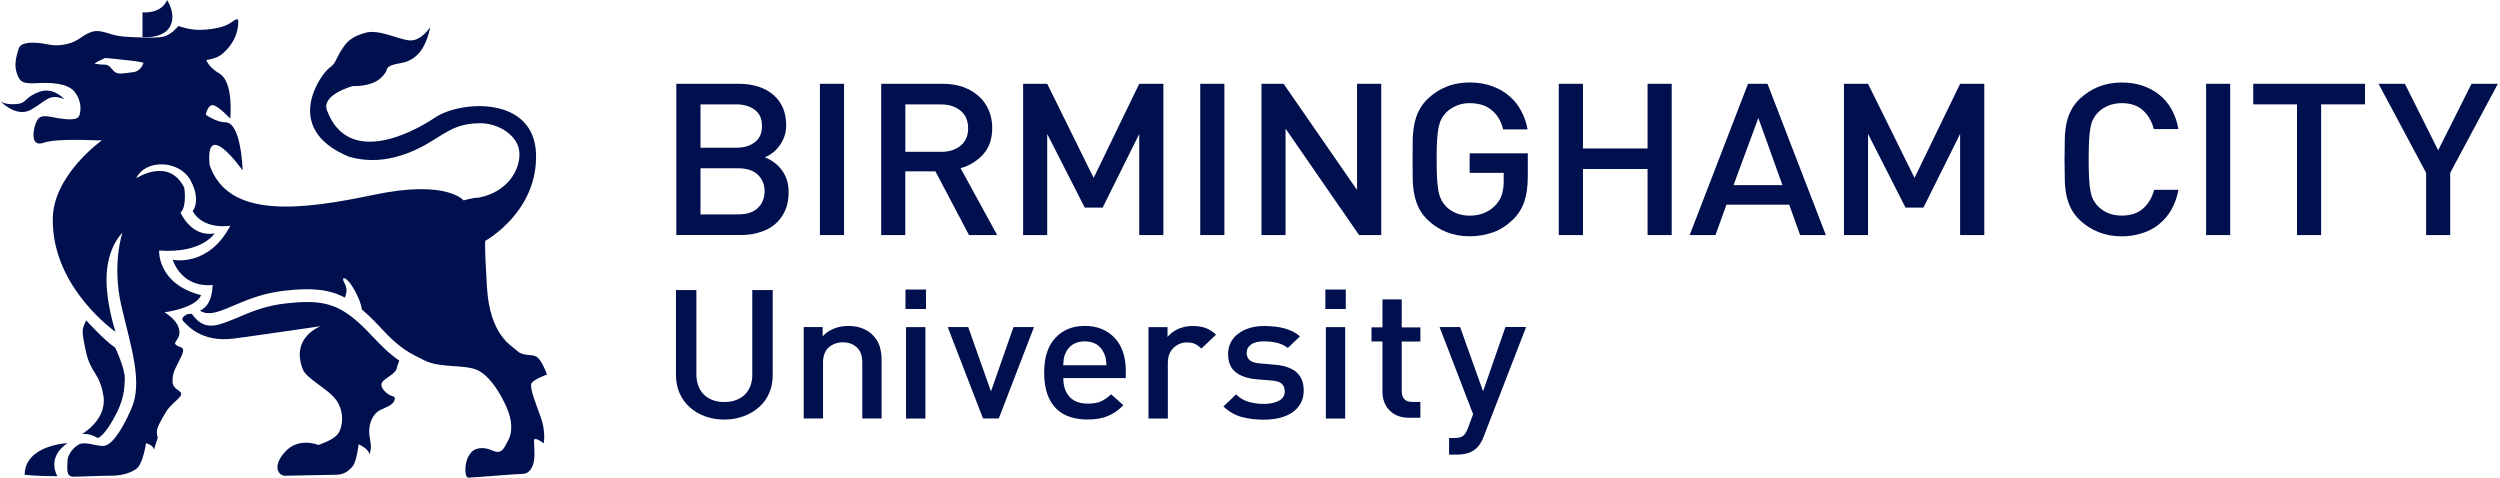 <svg width="492" height="94" viewBox="0 0 492 94" fill="none" xmlns="http://www.w3.org/2000/svg">
<g clip-path="url(#clip0_380_5408)">
<path d="M33.44 5.25C34.8 2.82 32.87 0 32.87 0C32.87 0 32.1 2.63 28.04 2.44V7.32C28.04 7.32 32.1 7.69 33.44 5.25Z" fill="#000F4D"/>
<path d="M12.65 19.52C12.65 19.52 10.57 17.09 7.84 18.04C5.13 18.99 5.24 20.04 3.94 20.37C2.72 20.66 0.76 20.5 0.13 19.96C0.73 20.57 3.52 23.12 6.22 21.53C9.28 19.72 9.71 18.35 12.65 19.52" fill="#000F4D"/>
<path d="M0.13 19.96C0.05 19.89 0 19.83 0 19.83C0.03 19.87 0.08 19.92 0.13 19.96Z" fill="#000F4D"/>
<path d="M16.13 85.42C17.77 85.21 19.21 86.21 19.21 86.21C19.21 86.21 20.28 86.09 22.31 82.5C24.34 78.91 24.48 76.84 24.56 74.63C24.63 72.42 22.66 68.41 22.66 68.41C20.71 67.16 16.94 63.04 16.94 63.04C16.23 64.94 15.91 64.4 16.86 68.96C17.79 73.53 19.62 73.25 20.36 77.95C21.08 82.63 16.14 85.41 16.14 85.41" fill="#000F4D"/>
<path d="M13.26 87.21C13.26 87.21 4.91 87.58 4.85 93.43C4.85 93.43 7.09 93.72 11.29 93.72C11.29 93.72 9.04 90.11 13.25 87.22" fill="#000F4D"/>
<path d="M26.12 14.21C24.39 14.4 23.22 14.78 22.45 14.03C21.67 13.27 21.48 12.72 20.52 12.72C19.56 12.72 18.6 12.52 18.6 12.52C18.6 12.52 18.97 12.16 20.72 11.41C20.72 11.41 24.57 11.77 26.12 11.97C27.66 12.17 28.24 12.35 28.24 12.35C28.24 12.35 27.85 14.04 26.12 14.22M104.52 75.64C104.71 74.71 107.65 73.72 107.65 73.72C107.65 73.72 106.72 71.07 105.75 70.31C104.79 69.57 102.97 70.2 101.81 69.07C100.65 67.96 96.42 66.08 95.83 56.51C95.25 46.95 95.53 47.38 95.53 47.38C95.53 47.38 105.87 41.7 105.49 30.25C105.09 18.82 90.64 19.76 85.61 23.14C80.6 26.51 68.45 32.5 64.39 21.82C63.04 18.65 69.42 16.94 69.42 16.94C69.42 16.94 72.88 17.14 74.82 15.46C76.74 13.76 75.58 13.39 77.12 12.83C78.67 12.26 80.22 12.63 82.16 10.76C84.09 8.89 84.66 5.33 84.66 5.33C84.66 5.33 82.92 8.13 80.6 7.95C78.29 7.76 74.62 5.69 71.92 6.45C69.21 7.21 68.25 8.13 67.09 10.02C65.95 11.89 66.12 12.45 64.78 13.39C63.43 14.32 55.14 25.2 68.63 30.82C77.52 33.44 85.03 27.64 86.97 26.51C88.89 25.38 90.82 24.25 94.5 24.25C98.18 24.25 102.03 26.69 102.22 30.06C102.4 33.43 99.89 37.76 94.3 38.88C93.15 38.88 91.23 39.44 91.23 39.44C91.23 39.44 87.95 35.32 73.66 38.32C59.4 41.32 44.92 43.19 41.26 32.5C40.3 22.95 47.75 33.54 47.75 33.54C47.75 33.54 47.52 24.07 44.35 24.07C42.58 24.07 40.49 22.57 40.49 22.57C40.49 22.57 40.86 20.69 41.85 20.69C42.84 20.69 45.31 23.34 45.31 23.34C45.31 23.34 46.06 16.15 43.17 14.46C41.61 13.55 40.89 12.53 40.58 11.82C41.66 11.66 42.94 11.32 43.79 10.57C45.72 8.89 46.66 7 46.86 4.95C47.07 2.89 46.29 4.02 44.94 4.76C43.58 5.5 41.08 5.88 39.16 5.88C37.24 5.88 35.1 5.12 35.1 5.12C35.1 5.12 33.76 6.82 32.21 7.2C30.67 7.56 27 7.38 24.3 7.2C21.6 6.99 20.06 5.69 18.13 6.25C16.19 6.81 15.61 8.12 13.12 8.68C10.61 9.24 9.64 8.68 7.9 8.49C6.17 8.3 4.05 8.3 3.66 9.62C3.28 10.93 2.71 12.62 3.28 14.3C3.85 15.98 4.24 16.54 7.14 16.37C10.03 16.19 13.3 16.37 14.66 18.04C16.01 19.74 16.01 21.61 15.61 22.73C15.22 23.87 12.72 23.44 11.38 23.25C10.02 23.06 8.1 22.32 7.33 23.63C6.54 24.94 5.78 29.06 8.48 28.12C11.18 27.19 18.13 27.62 19.08 27.62H20.05C20.05 27.62 10.2 34.61 10.39 43.41C10.39 56.72 22.74 65.31 22.74 65.31C22.74 65.31 20.63 59.12 21.01 53.68C21.4 48.24 24.09 45.81 24.09 45.81C24.09 45.81 21.97 51.99 23.9 60.25C25.83 68.5 28.16 75.25 25.83 80.49C23.52 85.74 21.62 87.77 20.27 87.77C18.92 87.77 16.76 86.87 15.59 87.43C14.45 88 13.28 89.49 13.28 90.8C13.28 92.11 12.9 93.81 14.45 93.81C16 93.81 19.85 93.62 21.78 93.62C23.71 93.62 25.44 93.23 26.8 92.29C28.16 91.36 28.73 87.22 28.73 87.22C28.73 87.22 30.28 87.61 30.28 88.54L31.05 86.11C30.67 84.81 30.85 84.23 32.01 82.18C33.17 80.12 33.35 80.12 35.1 78.43C36.84 76.74 33.95 77.11 33.95 75.05C33.95 72.99 34.72 72.25 35.67 70.17C36.64 68.12 35.48 68.49 34.71 67.94C33.94 67.37 35.18 67 35.3 65.67C35.53 63.21 32.37 61.47 32.37 61.47C39.13 60.4 39.56 58.08 39.56 58.08C30.93 55.88 31.31 49.3 31.31 49.3C39.82 49.94 42.23 45.92 42.23 45.92C37.64 46.78 35.53 41.85 35.53 41.85C36.84 40.6 36.26 36.95 36.26 36.95C33.22 30.81 26.81 35.09 26.81 35.09C28.57 31.26 35.33 31.47 37.5 35.5C39.67 39.53 37.91 41.54 37.91 41.54C40.08 45.36 45.33 44.42 45.33 44.42C40.97 52.68 33.99 51.12 33.99 51.12C36.18 57.05 41.85 56.07 41.85 56.07C41.74 59.23 40.63 60.53 39.36 61.14C39.95 61.53 40.93 61.86 42.53 61.43C43.7 61.11 44.91 60.6 46.17 60.05C48.85 58.93 51.88 57.63 56.33 57.17C61.46 56.61 64.78 56.94 67.88 58.57C68.08 57.97 68.45 57 67.93 56C67.54 55.25 67.2 54.44 68.07 54.87L68.79 55.59C68.79 55.59 70.79 58.19 71.22 60.9L71.93 61.53C73.04 62.51 73.98 63.51 74.9 64.48C76.55 66.24 78.14 67.91 80.6 69.4C81.34 69.82 82.33 70.35 83.62 70.97C86.7 72.47 91.42 71.69 93.91 72.82C96.42 73.94 98.54 77.52 99.69 80.14C100.85 82.75 100.85 85 100.09 86.5C99.31 88 98.92 88.93 97.96 88.93C97 88.93 96.42 88.19 94.87 88.19C93.32 88.19 92.55 88.93 91.99 90.24C91.42 91.56 91.42 94 92.19 94C92.96 94 101.82 93.25 102.97 93.25C104.12 93.25 104.92 91.94 105.09 90.63C105.3 89.32 105.09 87.63 105.09 86.7C105.09 85.77 107.02 87.25 107.02 87.25C107.02 87.25 107.42 84.83 106.45 82.2C105.5 79.58 104.32 76.57 104.53 75.63" fill="#000F4D"/>
<path d="M73.45 66.36C72.56 65.41 71.65 64.46 70.6 63.51C66.45 59.8 63.3 58.94 56.55 59.68C52.37 60.11 49.5 61.32 46.96 62.42C45.62 62.98 44.36 63.51 43.03 63.88C39.94 64.72 38.56 62.82 37.75 61.77L36.95 61.79C36.95 61.79 35.32 62.48 36.09 63.22C36.88 63.99 39.58 67.47 46.06 66.62C49.71 66.15 63.13 64.19 63.13 64.19C63.13 64.19 57.16 66.3 59.57 72.63C60.32 74.6 64.51 76.44 66.17 78.73C67.82 81.02 67.48 84.07 66.52 85.37C65.55 86.68 62.64 87.57 62.64 87.57C62.64 87.57 58.8 85.93 56.09 88.93C53.4 91.93 54.94 93.63 56.09 93.63C57.24 93.63 64.58 93.43 66.13 93.43C67.68 93.43 68.64 92.69 69.43 91.73C70.18 90.8 70.58 87.43 70.58 87.43C70.58 87.43 72.69 88.36 72.69 89.48C73.26 87.8 72.89 87.23 72.69 85.55C72.51 83.86 73.07 82.18 74.05 81.24C75 80.31 76.94 80.12 77.53 79C78.1 77.86 77.13 78.06 76.55 77.68C75.97 77.31 74.63 76.19 75.2 75.25C75.79 74.32 77.94 73.62 78.13 72.3C78.21 71.76 78.4 71.64 78.57 70.96C76.43 69.49 74.92 67.9 73.46 66.35" fill="#000F4D"/>
<path d="M149.14 40.93C148.25 41.77 147 42.19 145.31 42.19H137.86V33.12H145.31C146.99 33.12 148.25 33.55 149.14 34.38C150.02 35.23 150.47 36.31 150.47 37.65C150.47 38.99 150.02 40.08 149.14 40.93ZM137.86 20.54H144.89C146.4 20.54 147.63 20.91 148.56 21.63C149.52 22.34 149.96 23.41 149.96 24.8C149.96 26.19 149.52 27.25 148.56 27.98C147.63 28.71 146.4 29.07 144.89 29.07H137.86V20.54ZM153.76 33.34C153.32 32.76 152.82 32.31 152.26 31.9C151.71 31.5 151.12 31.18 150.5 30.96C151.04 30.75 151.54 30.46 152.04 30.09C152.54 29.71 152.99 29.24 153.38 28.71C153.77 28.18 154.11 27.56 154.36 26.87C154.6 26.18 154.72 25.45 154.72 24.65C154.72 22.1 153.88 20.13 152.19 18.67C150.51 17.22 148.2 16.49 145.28 16.49H133.1V46.25H145.76C147.13 46.25 148.4 46.07 149.55 45.7C150.72 45.36 151.71 44.82 152.55 44.1C153.38 43.38 154.03 42.51 154.5 41.46C154.97 40.43 155.2 39.22 155.2 37.84C155.2 36.9 155.07 36.05 154.82 35.3C154.56 34.55 154.19 33.89 153.76 33.34" fill="#000F4D"/>
<path d="M166.11 16.49H161.36V46.26H166.11V16.49Z" fill="#000F4D"/>
<path d="M206.09 26.36L213.48 40.86H217L224.2 26.36V46.26H228.95V16.49H224.2L215.23 35.01L206.09 16.49H201.35V46.26H206.09V26.36Z" fill="#000F4D"/>
<path d="M240.96 16.49H236.21V46.26H240.96V16.49Z" fill="#000F4D"/>
<path d="M271.83 46.26V16.49H267.07V37.39L252.61 16.49H248.26V46.26H253V25.32L267.47 46.26H271.83Z" fill="#000F4D"/>
<path d="M324.24 29.22H311.53V16.49H306.77V46.26H311.53V33.26H324.24V46.26H328.99V16.49H324.24V29.22Z" fill="#000F4D"/>
<path d="M341.16 36.44L346.04 23.22L350.79 36.44H341.16ZM344.01 16.49L332.53 46.26H337.6L339.77 40.28H352.12L354.26 46.26H359.33L347.84 16.49H344.01V16.49Z" fill="#000F4D"/>
<path d="M376.78 35.01L367.63 16.49H362.89V46.26H367.63V26.35L375.01 40.86H378.53L385.75 26.35V46.26H390.51V16.49H385.75L376.78 35.01Z" fill="#000F4D"/>
<path d="M438.9 16.49H434.16V46.26H438.9V16.49Z" fill="#000F4D"/>
<path d="M443.44 20.54H452.05V46.26H456.8V20.54H465.43V16.49H443.44V20.54Z" fill="#000F4D"/>
<path d="M486.4 16.49L479.83 29.58L473.28 16.49H468.1L477.46 34.02V46.26H482.2V34.02L491.58 16.49H486.4Z" fill="#000F4D"/>
<path d="M182.23 56.98H178.2V60.81H182.23V56.98Z" fill="#000F4D"/>
<path d="M182.12 64.38H178.31V82.37H182.12V64.38Z" fill="#000F4D"/>
<path d="M195.02 77.03L190.54 64.37H186.51L193.46 82.36H196.56L203.49 64.37H199.46L195.02 77.03Z" fill="#000F4D"/>
<path d="M264.85 56.98H260.83V60.81H264.85V56.98Z" fill="#000F4D"/>
<path d="M264.73 64.38H260.93V82.37H264.73V64.38Z" fill="#000F4D"/>
<path d="M275.87 58.92H272.07V64.42H269.91V67.2H272.07V77.17C272.07 77.8 272.17 78.43 272.39 79.03C272.6 79.65 272.9 80.17 273.34 80.64C273.75 81.11 274.29 81.49 274.92 81.77C275.59 82.06 276.35 82.21 277.26 82.21H279.53V79.1H277.96C277.23 79.1 276.7 78.91 276.36 78.56C276.03 78.17 275.86 77.66 275.86 76.98V67.21H279.53V64.43H275.86V58.93L275.87 58.92Z" fill="#000F4D"/>
<path d="M291.87 77.02L287.35 64.37H283.31L289.91 81.51L288.87 84.3C288.59 85.04 288.28 85.53 287.89 85.81C287.53 86.09 286.94 86.2 286.15 86.2H285.18V89.47H286.7C287.44 89.47 288.13 89.38 288.81 89.19C289.47 89.01 290.07 88.67 290.6 88.17C291.17 87.63 291.64 86.88 291.98 85.94L300.34 64.36H296.27L291.87 77.01V77.02Z" fill="#000F4D"/>
<path d="M209.25 71.88C209.28 71.34 209.29 70.89 209.36 70.56C209.41 70.2 209.52 69.83 209.73 69.44C210.02 68.74 210.5 68.2 211.16 67.77C211.82 67.37 212.6 67.18 213.48 67.18C214.36 67.18 215.15 67.38 215.81 67.77C216.45 68.2 216.92 68.75 217.23 69.44C217.42 69.82 217.55 70.2 217.61 70.56C217.68 70.89 217.74 71.35 217.74 71.88H209.25ZM219.41 66.55C218.73 65.8 217.89 65.21 216.91 64.78C215.91 64.36 214.77 64.14 213.5 64.14C211.08 64.14 209.13 64.93 207.66 66.53C206.2 68.13 205.49 70.38 205.49 73.32C205.49 75.03 205.71 76.47 206.15 77.67C206.59 78.85 207.2 79.79 207.97 80.52C208.72 81.23 209.63 81.75 210.66 82.08C211.68 82.4 212.81 82.56 213.99 82.56C214.82 82.56 215.55 82.5 216.22 82.39C216.88 82.27 217.5 82.09 218.05 81.86C218.62 81.63 219.14 81.33 219.62 81C220.11 80.65 220.6 80.24 221.08 79.75L218.67 77.6C217.99 78.23 217.32 78.69 216.67 78.99C216.01 79.3 215.13 79.43 214.06 79.43C212.5 79.43 211.31 78.99 210.49 78.09C209.66 77.19 209.26 75.97 209.26 74.4H221.55V72.8C221.55 71.52 221.36 70.36 221 69.28C220.63 68.21 220.12 67.31 219.42 66.55" fill="#000F4D"/>
<path d="M234.81 64.15C233.73 64.15 232.76 64.35 231.84 64.74C230.97 65.16 230.27 65.67 229.77 66.31V64.38H226.02V82.37H229.83V71.43C229.83 70.18 230.2 69.2 230.93 68.47C231.67 67.76 232.56 67.39 233.61 67.39C234.25 67.39 234.78 67.49 235.18 67.69C235.6 67.89 236.01 68.19 236.44 68.59L239.32 65.86C238.67 65.26 237.99 64.81 237.25 64.54C236.53 64.29 235.71 64.16 234.8 64.16" fill="#000F4D"/>
<path d="M255.11 73.21C254.14 72.41 252.73 71.93 250.93 71.78L247.96 71.52C246.94 71.44 246.25 71.2 245.89 70.84C245.53 70.48 245.34 70.02 245.34 69.47C245.34 68.79 245.63 68.23 246.2 67.81C246.76 67.38 247.63 67.18 248.78 67.18C249.67 67.18 250.53 67.27 251.33 67.47C252.13 67.67 252.84 68 253.44 68.48L255.84 66.19C254.98 65.44 253.93 64.93 252.73 64.61C251.53 64.3 250.23 64.16 248.81 64.16C247.83 64.16 246.88 64.27 246.04 64.52C245.18 64.77 244.42 65.13 243.79 65.59C243.13 66.06 242.61 66.64 242.25 67.31C241.88 68 241.69 68.79 241.69 69.66C241.69 71.25 242.17 72.43 243.15 73.22C244.12 74.01 245.5 74.48 247.28 74.64L250.32 74.89C251.24 74.96 251.89 75.17 252.27 75.54C252.65 75.91 252.84 76.39 252.84 77.01C252.84 77.85 252.45 78.49 251.64 78.89C250.85 79.29 249.86 79.49 248.7 79.49C247.75 79.49 246.8 79.36 245.85 79.12C244.89 78.87 244.03 78.37 243.26 77.62L240.76 80C241.88 81.03 243.09 81.72 244.4 82.07C245.74 82.42 247.16 82.59 248.7 82.59C249.83 82.59 250.87 82.47 251.84 82.24C252.82 81.99 253.66 81.64 254.34 81.15C255.04 80.67 255.57 80.08 255.98 79.36C256.38 78.65 256.57 77.82 256.57 76.87C256.57 75.27 256.09 74.05 255.1 73.23" fill="#000F4D"/>
<path d="M178.17 29.88V20.55H185.2C186.79 20.55 188.05 20.98 189.05 21.79C190.02 22.6 190.53 23.76 190.53 25.24C190.53 26.72 190.03 27.86 189.05 28.66C188.05 29.49 186.8 29.88 185.2 29.88H178.17V29.88ZM196.24 46.26L189.04 33.1C190.79 32.6 192.26 31.72 193.47 30.39C194.66 29.08 195.27 27.35 195.27 25.18C195.27 23.92 195.05 22.77 194.59 21.7C194.13 20.63 193.48 19.7 192.63 18.94C191.78 18.18 190.77 17.58 189.59 17.13C188.38 16.72 187.04 16.49 185.55 16.49H173.42V46.26H178.16V33.72H184.09L190.7 46.26H196.23H196.24Z" fill="#000F4D"/>
<path d="M411.4 25.08C411.54 24.4 411.72 23.82 411.97 23.38C412.23 22.9 412.54 22.49 412.93 22.09C413.49 21.53 414.16 21.11 414.94 20.78C415.73 20.47 416.59 20.3 417.56 20.3C419.31 20.3 420.7 20.76 421.75 21.73C422.77 22.67 423.49 23.9 423.87 25.4H428.72C428.16 22.42 426.88 20.16 424.89 18.6C422.89 17.03 420.46 16.24 417.57 16.24C415.9 16.24 414.4 16.52 413.02 17.06C411.65 17.61 410.42 18.41 409.31 19.43C408.56 20.16 407.98 20.92 407.58 21.73C407.16 22.53 406.86 23.41 406.66 24.37C406.48 25.3 406.35 26.36 406.35 27.52C406.32 28.68 406.3 29.96 406.3 31.38C406.3 32.8 406.32 34.09 406.35 35.25C406.35 36.41 406.49 37.46 406.66 38.41C406.86 39.35 407.16 40.21 407.58 41.03C407.98 41.83 408.56 42.6 409.31 43.33C410.41 44.36 411.65 45.15 413.02 45.69C414.39 46.23 415.89 46.51 417.57 46.51C418.96 46.51 420.29 46.3 421.52 45.91C422.77 45.52 423.88 44.96 424.85 44.17C425.84 43.37 426.68 42.42 427.33 41.27C427.97 40.13 428.45 38.83 428.72 37.35H423.93C423.55 38.84 422.83 40.07 421.78 41.02C420.73 41.96 419.32 42.43 417.57 42.43C416.6 42.43 415.75 42.29 414.95 41.96C414.17 41.64 413.5 41.21 412.94 40.64C412.55 40.26 412.24 39.83 411.98 39.36C411.72 38.9 411.55 38.33 411.41 37.65C411.27 36.97 411.19 36.13 411.13 35.12C411.08 34.12 411.05 32.88 411.05 31.37C411.05 29.86 411.08 28.6 411.13 27.62C411.19 26.59 411.27 25.78 411.41 25.08" fill="#000F4D"/>
<path d="M289.23 34.02H295.93V35.68C295.93 36.67 295.8 37.52 295.57 38.28C295.34 39.02 294.93 39.72 294.33 40.37C293.71 41.03 292.97 41.55 292.09 41.91C291.2 42.29 290.25 42.44 289.23 42.44C288.3 42.44 287.43 42.3 286.64 41.97C285.84 41.66 285.17 41.22 284.61 40.66C284.24 40.27 283.92 39.84 283.68 39.38C283.43 38.92 283.23 38.34 283.1 37.67C282.97 36.99 282.89 36.15 282.81 35.14C282.76 34.14 282.73 32.89 282.73 31.38C282.73 29.87 282.76 28.63 282.81 27.65C282.88 26.65 282.97 25.8 283.1 25.13C283.24 24.45 283.43 23.87 283.68 23.41C283.92 22.95 284.24 22.53 284.61 22.13C285.17 21.58 285.84 21.13 286.64 20.8C287.43 20.46 288.3 20.3 289.23 20.3C290.99 20.3 292.44 20.74 293.55 21.66C294.67 22.57 295.42 23.83 295.82 25.47H300.63C300.4 24.19 299.99 22.98 299.4 21.89C298.82 20.75 298.05 19.79 297.09 18.96C296.14 18.11 295.01 17.46 293.7 16.98C292.41 16.48 290.91 16.23 289.24 16.23C287.57 16.23 286.05 16.5 284.69 17.05C283.33 17.6 282.09 18.39 281.02 19.41C280.25 20.15 279.67 20.91 279.28 21.72C278.84 22.52 278.57 23.39 278.36 24.35C278.17 25.29 278.06 26.34 278.02 27.51C278.01 28.68 278 29.95 278 31.37C278 32.79 278 34.08 278.02 35.24C278.05 36.4 278.16 37.45 278.36 38.4C278.57 39.34 278.84 40.2 279.28 41.03C279.68 41.83 280.25 42.6 281.02 43.33C282.09 44.36 283.33 45.14 284.72 45.69C286.1 46.23 287.6 46.5 289.24 46.5C290.88 46.5 292.45 46.22 293.9 45.7C295.34 45.18 296.65 44.3 297.87 43.1C298.89 42.06 299.6 40.87 300.02 39.57C300.45 38.26 300.67 36.64 300.67 34.71V30.17H289.23V34.01V34.02Z" fill="#000F4D"/>
<path d="M148.06 73.65C148.06 75.36 147.56 76.71 146.56 77.67C145.55 78.63 144.21 79.12 142.55 79.12C140.89 79.12 139.55 78.63 138.54 77.67C137.57 76.7 137.05 75.35 137.05 73.65V57.08H133.03V73.84C133.03 75.13 133.28 76.33 133.75 77.4C134.24 78.48 134.9 79.41 135.75 80.15C136.59 80.91 137.59 81.51 138.76 81.93C139.94 82.37 141.19 82.57 142.54 82.57C143.89 82.57 145.13 82.36 146.3 81.93C147.47 81.51 148.5 80.91 149.35 80.15C150.21 79.41 150.88 78.48 151.36 77.4C151.85 76.33 152.07 75.13 152.07 73.84V57.08H148.05V73.65H148.06Z" fill="#000F4D"/>
<path d="M171.6 65.78C171.03 65.26 170.37 64.86 169.57 64.57C168.79 64.29 167.92 64.15 166.93 64.15C165.94 64.15 165.07 64.31 164.19 64.64C163.31 64.97 162.53 65.49 161.9 66.18V64.37H158.17V82.36H161.97V71.38C161.97 70.02 162.36 69.01 163.12 68.34C163.9 67.69 164.82 67.37 165.89 67.37C166.96 67.37 167.87 67.69 168.6 68.34C169.33 68.98 169.7 69.98 169.7 71.38V82.36H173.5V70.85C173.5 69.83 173.36 68.91 173.1 68.08C172.81 67.22 172.31 66.47 171.59 65.78" fill="#000F4D"/>
</g>
<defs>
<clipPath id="clip0_380_5408">
<rect width="491.58" height="94" fill="white"/>
</clipPath>
</defs>
</svg>
